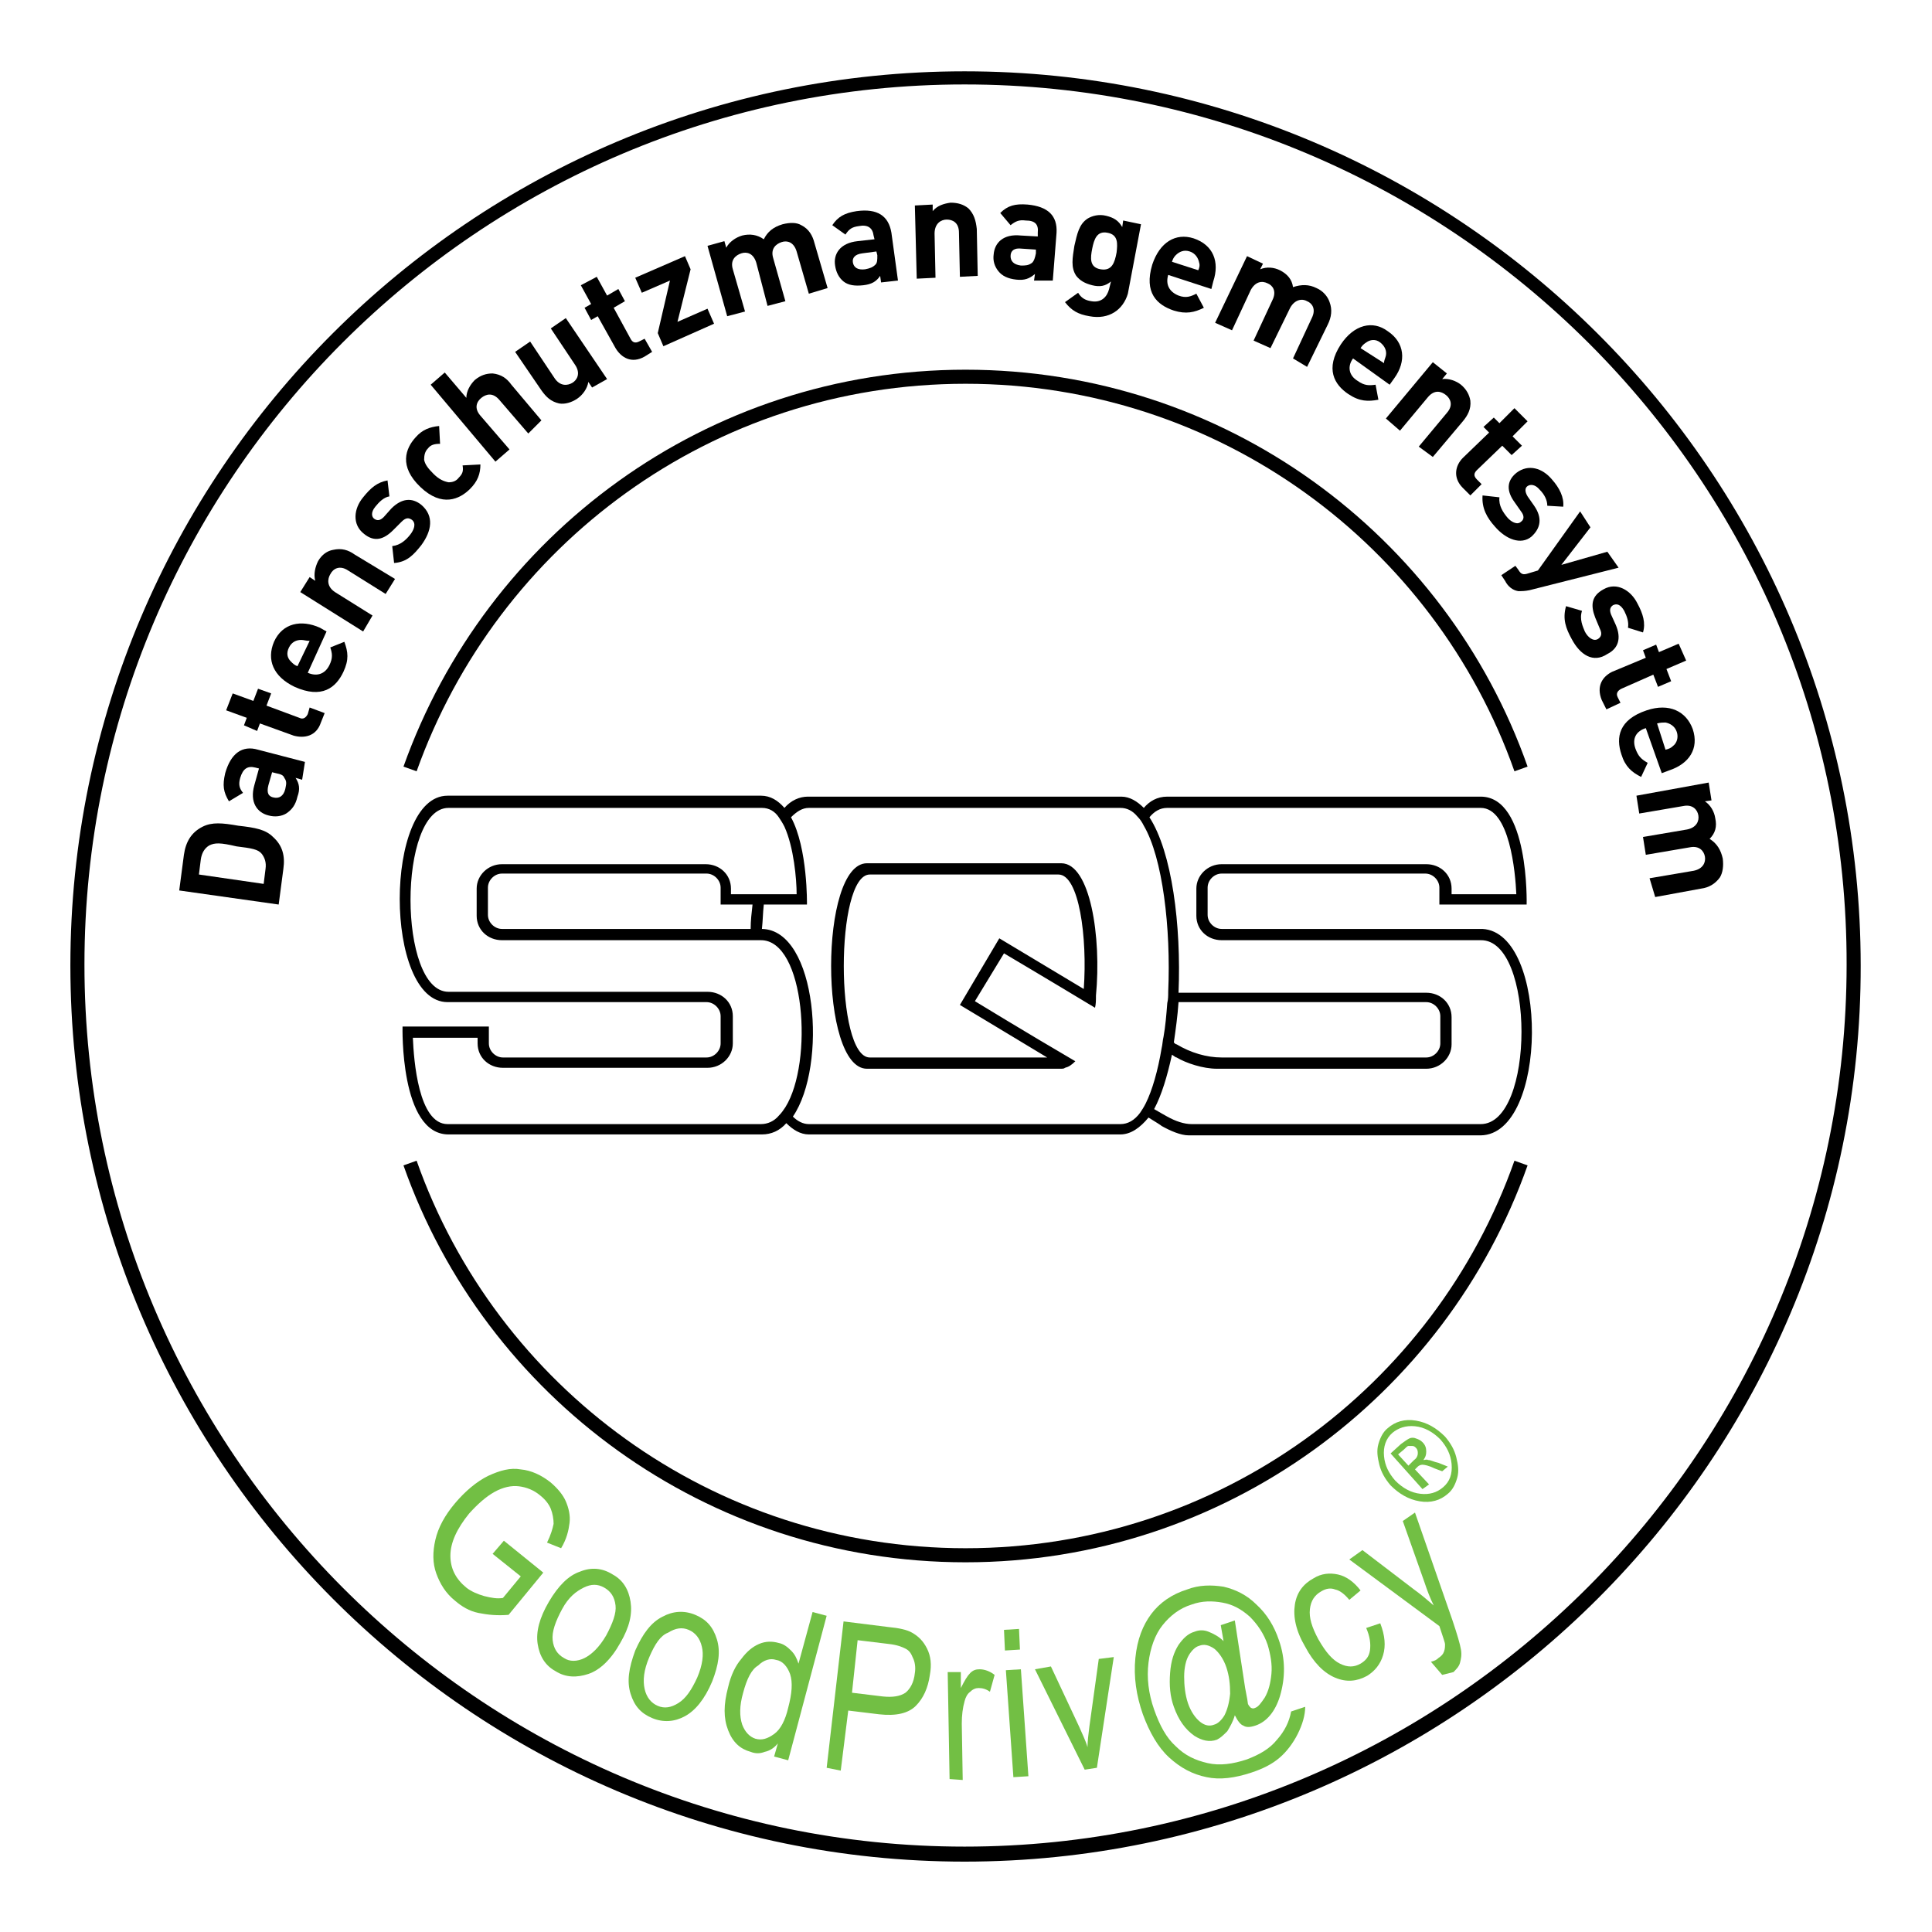<?xml version="1.0" encoding="utf-8"?>
<!-- Generator: Adobe Illustrator 27.9.6, SVG Export Plug-In . SVG Version: 9.03 Build 54986)  -->
<svg version="1.1" id="Layer_1" xmlns="http://www.w3.org/2000/svg" xmlns:xlink="http://www.w3.org/1999/xlink" x="0px" y="0px"
	 viewBox="0 0 205.9 205.9" style="enable-background:new 0 0 205.9 205.9;" xml:space="preserve">
<style type="text/css">
	.st0{fill:#72BF44;}
</style>
<g id="Calque_1_1_">
</g>
<g id="Calque_2">
	<path d="M102.8,198.4c-52.6,0-95.3-43-95.3-95.5c0-52.6,42.8-95.3,95.3-95.3c52.6,0,95.5,42.8,95.5,95.3
		C198.4,155.4,155.4,198.4,102.8,198.4 M102.8,9C51.1,9,9,51.1,9,102.8s42.1,94,93.8,94s94-42.3,94-94C196.9,51.1,154.6,9,102.8,9"
		/>
	<path d="M113.1,92H92.4c-5.1,0-5.1,21.9,0,21.9h20.7c0.1,0,0.3,0,0.4-0.1c0.4-0.1,0.7-0.3,1.1-0.7c-5.3-3.1-10.7-6.4-10.7-6.4l0,0
		l0,0l3.1-5.1c0,0,4.9,2.9,9.7,5.8c0.1-0.4,0.1-0.8,0.1-1.3C117.4,99.9,116.2,92,113.1,92 M115.5,105.4L115.5,105.4
		c-4.5-2.7-9-5.4-9-5.4l0,0l-4.2,7.1l0,0c0,0,4.5,2.7,9.3,5.6H92.7c-3.7,0-3.7-19.5,0-19.5h20.1C115,93.2,115.9,99.9,115.5,105.4
		 M158,99c-0.1,0-0.1,0-0.2,0l0,0l0,0l0,0h-27.6c-0.8,0-1.5-0.7-1.5-1.5v-2.9c0-0.8,0.7-1.5,1.5-1.5h21.7c0.8,0,1.5,0.7,1.5,1.5v1.8
		h0.1l0,0h9.2c0,0,0.3-11.5-4.9-11.5l0,0l0,0h-33.4c-1.1,0-1.9,0.5-2.5,1.2c-0.7-0.7-1.5-1.2-2.4-1.2H86.1c-0.9,0-1.8,0.4-2.5,1.2
		c-0.7-0.8-1.5-1.3-2.5-1.3H47.7c-6.8,0-6.8,22,0,22h27.6c0.8,0,1.5,0.7,1.5,1.5v2.9c0,0.8-0.7,1.5-1.5,1.5H53.6
		c-0.8,0-1.5-0.7-1.5-1.5v-1.8h-9.2c0,0-0.3,11.5,4.9,11.5h33.4c1,0,1.9-0.4,2.6-1.2c0.7,0.7,1.5,1.2,2.4,1.2h33.2
		c1.1,0,2.1-0.7,3-1.8c0.8,0.5,1.3,0.8,1.4,0.9c0.9,0.5,2,1,2.9,1h3l0,0h28.1C165,120.9,165.1,99.4,158,99 M83.7,118
		c-0.2,0.3-0.4,0.6-0.7,0.9c-0.5,0.6-1.2,0.9-1.9,0.9H47.7c-3.1,0-3.6-6.8-3.7-9.2h6.9v0.6c0,1.5,1.2,2.6,2.7,2.6h21.8
		c1.5,0,2.7-1.2,2.7-2.6v-2.9c0-1.5-1.2-2.6-2.7-2.6H47.8c-5.4,0-5.4-19.6,0-19.6h33.4c0.8,0,1.4,0.4,1.8,1c0.2,0.3,0.4,0.6,0.6,1
		c1,2.2,1.3,5.6,1.3,7.2h-7v-0.6c0-1.5-1.2-2.6-2.7-2.6H53.5c-1.5,0-2.7,1.2-2.7,2.6v2.9c0,1.5,1.2,2.6,2.7,2.6h27.6l0,0
		C85.8,100.2,86.7,113.2,83.7,118 M80.2,96.4C80.1,97.3,80,98.1,80,99H53.5c-0.8,0-1.5-0.7-1.5-1.5v-2.9c0-0.8,0.7-1.5,1.5-1.5h21.8
		c0.8,0,1.5,0.7,1.5,1.5v1.8H80.2z M122.1,117.6c-0.2,0.4-0.4,0.7-0.6,1c-0.6,0.8-1.3,1.2-2.1,1.2H86.2c-0.6,0-1.2-0.3-1.7-0.8
		c3.7-5.4,2.6-19.9-3.3-20c0.1-0.9,0.1-1.7,0.2-2.6H86c0,0,0.1-6-1.7-9.3c0.6-0.6,1.2-1,1.9-1h33.2c0.7,0,1.3,0.3,1.8,0.9
		c0.3,0.3,0.5,0.6,0.7,1c2,3.4,2.9,10.9,2.6,17.7c0,0.4,0,0.8-0.1,1.2c-0.1,1.3-0.2,2.5-0.4,3.6c-0.1,0.4-0.1,0.8-0.2,1.2
		C123.4,114.1,122.8,116.2,122.1,117.6 M157.8,119.8h-28H127c-0.8,0-1.7-0.3-2.6-0.8c-0.2-0.1-0.7-0.4-1.4-0.8
		c0.8-1.5,1.4-3.5,1.9-5.8c0.3,0.2,0.4,0.3,0.5,0.3c1,0.6,2.8,1.2,4.3,1.2h0.2l0,0H152c1.5,0,2.7-1.2,2.7-2.6v-2.9
		c0-1.5-1.2-2.6-2.7-2.6h-26.4c0.3-7.2-0.7-15-3.1-18.7c0.5-0.6,1.1-1,1.9-1h33.4c3.1,0,3.7,6.9,3.8,9.2h-6.9v-0.6
		c0-1.5-1.2-2.6-2.7-2.6h-21.8c-1.5,0-2.7,1.2-2.7,2.6v2.9c0,1.5,1.2,2.6,2.7,2.6h27.6C163.6,100.1,163.6,119.8,157.8,119.8
		 M125.1,111.1c0.2-1.4,0.4-2.8,0.5-4.3H152c0.8,0,1.5,0.7,1.5,1.5v2.9c0,0.8-0.7,1.5-1.5,1.5h-21.8c-1.6,0-3.3-0.5-4.8-1.4
		C125.3,111.3,125.2,111.2,125.1,111.1"/>
	<g>
		<path d="M102.9,40.9c27,0,50,17.2,58.5,41.3l1.4-0.5c-8.7-24.7-32.3-42.3-59.9-42.3S51.8,57,43,81.7l1.4,0.5
			C53,58.1,75.9,40.9,102.9,40.9z"/>
		<path d="M161.4,123.7c-8.5,24.1-31.5,41.3-58.5,41.3s-50-17.2-58.5-41.3l-1.4,0.5c8.7,24.7,32.3,42.3,59.9,42.3
			s51.2-17.7,59.9-42.3L161.4,123.7z"/>
	</g>
	<g>
		<path d="M29.1,89.2c1,0.9,1.3,2,1.1,3.4l-0.5,3.8l-10.6-1.5l0.5-3.8c0.2-1.4,0.8-2.4,2-3c1-0.5,2.1-0.4,3.8-0.1
			C27.2,88.2,28.3,88.4,29.1,89.2z M22.3,90.1c-0.5,0.3-0.8,0.8-0.9,1.5l-0.2,1.6l6.9,1l0.2-1.6c0.1-0.7-0.1-1.2-0.4-1.6
			c-0.4-0.5-1.1-0.6-2.7-0.8C23.5,89.8,22.9,89.8,22.3,90.1z"/>
		<path d="M32.2,83.1l-0.7-0.2c0.4,0.6,0.5,1.2,0.2,2c-0.2,0.9-0.6,1.4-1.2,1.8c-0.5,0.3-1.2,0.4-1.9,0.2c-1.2-0.3-2-1.4-1.5-3.2
			l0.5-1.8l-0.4-0.1c-0.8-0.2-1.3,0.1-1.6,1.1c-0.2,0.7-0.1,1.1,0.3,1.6l-1.5,0.9c-0.6-1-0.7-1.7-0.4-3c0.6-2.1,1.8-3,3.5-2.5l5,1.3
			L32.2,83.1z M29,82.3l-0.4,1.4c-0.2,0.8,0,1.2,0.6,1.3c0.5,0.1,1-0.1,1.2-0.9c0.1-0.5,0.2-0.8-0.1-1.2c-0.1-0.3-0.4-0.4-0.9-0.5
			L29,82.3z"/>
		<path d="M34.2,77c-0.5,1.5-1.8,1.7-2.9,1.4l-3.6-1.3l-0.3,0.8L26,77.3l0.3-0.8l-2.2-0.8l0.7-1.8l2.2,0.8l0.5-1.3l1.4,0.5l-0.5,1.3
			l3.5,1.3c0.4,0.2,0.7,0,0.9-0.4l0.2-0.7l1.6,0.6L34.2,77z"/>
		<path d="M32.8,71.7c0.9,0.4,1.8,0.2,2.3-0.8c0.4-0.8,0.3-1.3,0.1-1.9l1.5-0.6c0.4,1.1,0.5,1.9-0.1,3.2c-0.8,1.7-2.3,2.9-5.2,1.6
			c-2.3-1.1-3-2.9-2.2-4.8c0.9-2,2.9-2.4,4.9-1.5l0.7,0.4L32.8,71.7z M32.1,68.2c-0.5,0-1,0.2-1.3,0.8c-0.3,0.6-0.2,1.1,0.2,1.5
			c0.2,0.2,0.4,0.4,0.7,0.5l1.3-2.7C32.6,68.3,32.4,68.2,32.1,68.2z"/>
		<path d="M41.1,63.3l-4-2.5c-0.9-0.6-1.6-0.2-1.9,0.4c-0.3,0.5-0.4,1.3,0.5,1.9l4,2.5l-1,1.7L32,63.1l1-1.6l0.6,0.4
			c-0.2-0.7,0-1.5,0.3-2.1c0.4-0.7,1-1.1,1.6-1.2c0.9-0.2,1.6,0,2.3,0.5l4.3,2.6L41.1,63.3z"/>
		<path d="M44.9,58.1c-0.8,1-1.5,1.8-2.9,1.9l-0.2-1.8c0.9-0.1,1.5-0.7,1.9-1.2s0.7-1.2,0.2-1.6c-0.3-0.2-0.6-0.3-1.1,0.2l-0.9,0.9
			c-1,1-2,1.3-3.1,0.4c-1.3-1-1.1-2.7-0.1-3.9c0.8-1,1.5-1.6,2.6-1.8l0.2,1.7C40.9,53,40.4,53.5,40,54c-0.5,0.6-0.4,1.1-0.1,1.3
			c0.3,0.2,0.6,0.2,1-0.2l0.8-0.9c1.1-1.1,2.2-1.2,3.2-0.4C46.3,55,46,56.6,44.9,58.1z"/>
		<path d="M50.1,52.1c-1.1,1.1-3,2-5.3-0.2s-1.6-4.1-0.5-5.3c0.7-0.8,1.5-1.1,2.5-1.2l0.1,1.9c-0.6,0-1,0.1-1.3,0.5
			c-0.3,0.3-0.4,0.7-0.4,1.2c0.1,0.5,0.4,0.9,1,1.5s1.1,0.8,1.6,0.9c0.4,0,0.8-0.1,1.1-0.5c0.4-0.4,0.5-0.7,0.4-1.3l1.9-0.1
			C51.2,50.5,50.9,51.3,50.1,52.1z"/>
		<path d="M56.3,46.2l-3.1-3.6c-0.7-0.8-1.4-0.6-1.9-0.2c-0.5,0.4-0.8,1.1-0.1,1.9l3.1,3.6l-1.5,1.3L45.9,41l1.5-1.3l2.3,2.7
			c0-0.7,0.4-1.4,0.9-1.9c0.6-0.5,1.2-0.7,1.9-0.7c0.9,0.1,1.5,0.5,2,1.2l3.2,3.8L56.3,46.2z"/>
		<path d="M63.1,41.3l-0.4-0.6c-0.1,0.7-0.6,1.4-1.2,1.8c-0.6,0.4-1.3,0.6-1.9,0.5c-0.9-0.2-1.4-0.7-1.9-1.4l-2.8-4.1l1.6-1.1
			l2.6,3.9c0.6,0.9,1.4,0.8,1.9,0.5s0.9-1,0.3-1.9L58.7,35l1.6-1.1l4.4,6.5L63.1,41.3z"/>
		<path d="M68.7,38c-1.4,0.8-2.5,0.1-3.1-0.9l-1.9-3.4L63,34.1l-0.7-1.3l0.7-0.4l-1.1-2l1.7-0.9l1.1,2l1.2-0.7l0.7,1.3l-1.2,0.7
			l1.8,3.3c0.2,0.4,0.5,0.5,0.9,0.3l0.6-0.3l0.8,1.4L68.7,38z"/>
		<path d="M70.7,36.9l-0.6-1.4l1.3-5.6l-3,1.3l-0.7-1.6l5.3-2.3l0.6,1.4l-1.4,5.6l3.2-1.4l0.7,1.6L70.7,36.9z"/>
		<path d="M86.2,31.3l-1.3-4.5c-0.3-1-1-1.2-1.6-1s-1.2,0.7-0.9,1.7l1.3,4.6l-1.9,0.5L80.6,28c-0.3-1-1-1.2-1.6-1s-1.2,0.7-0.9,1.7
			l1.3,4.5l-1.9,0.5l-2.1-7.5l1.8-0.5l0.2,0.7c0.3-0.6,1-1.1,1.7-1.3c0.8-0.2,1.6-0.1,2.3,0.4c0.4-0.8,1-1.3,2-1.6
			c0.8-0.2,1.5-0.2,2,0.1c0.8,0.4,1.2,1.1,1.4,1.9l1.4,4.8L86.2,31.3z"/>
		<path d="M93.9,30.1l-0.1-0.7c-0.4,0.6-0.9,0.9-1.8,1s-1.6,0-2.1-0.4s-0.8-1-0.9-1.7c-0.2-1.2,0.5-2.4,2.4-2.6l1.8-0.2l-0.1-0.4
			c-0.1-0.8-0.6-1.2-1.6-1c-0.7,0.1-1,0.3-1.4,0.9l-1.4-1c0.6-0.9,1.3-1.3,2.6-1.5c2.2-0.3,3.4,0.5,3.7,2.3l0.7,5.1L93.9,30.1z
			 M93.4,26.8L91.9,27c-0.8,0.1-1.1,0.5-1,1s0.5,0.8,1.3,0.7c0.5-0.1,0.8-0.2,1.1-0.5c0.2-0.2,0.2-0.5,0.2-1L93.4,26.8z"/>
		<path d="M102.3,29.5l-0.1-4.7c0-1.1-0.7-1.4-1.3-1.4c-0.6,0-1.3,0.4-1.3,1.5l0.1,4.7l-2,0.1l-0.2-7.8l1.9-0.1v0.7
			c0.5-0.6,1.2-0.8,1.9-0.9c0.8,0,1.4,0.2,1.9,0.6c0.6,0.6,0.8,1.3,0.9,2.2l0.1,5L102.3,29.5z"/>
		<path d="M110.2,29.9l0.1-0.7c-0.6,0.5-1.1,0.7-2,0.6s-1.5-0.4-1.9-0.9s-0.6-1.1-0.5-1.8c0.1-1.2,1-2.2,2.9-2l1.8,0.1v-0.4
			c0.1-0.9-0.3-1.3-1.3-1.3c-0.7-0.1-1.1,0.1-1.6,0.5l-1.1-1.3c0.8-0.8,1.6-1,2.9-0.9c2.2,0.2,3.2,1.2,3.1,3l-0.4,5.1L110.2,29.9z
			 M110.4,26.6l-1.5-0.1c-0.8-0.1-1.2,0.2-1.2,0.8c0,0.5,0.3,0.9,1.1,1c0.5,0,0.8,0,1.2-0.3c0.2-0.2,0.3-0.5,0.4-1V26.6z"/>
		<path d="M116.1,33.7c-1.2-0.2-1.9-0.6-2.6-1.5l1.4-1c0.3,0.5,0.7,0.8,1.4,0.9c1.1,0.2,1.7-0.5,1.9-1.3l0.2-0.8
			c-0.6,0.5-1.2,0.6-2,0.4s-1.3-0.5-1.7-1c-0.6-0.9-0.4-1.9-0.2-3.2c0.3-1.3,0.5-2.3,1.4-2.9c0.5-0.3,1.2-0.5,2-0.3s1.3,0.5,1.7,1.2
			l0.1-0.7l1.9,0.4l-1.4,7.4C119.7,33,118.2,34.1,116.1,33.7z M118,24.8c-1.1-0.2-1.4,0.7-1.6,1.7s-0.3,2,0.9,2.2s1.5-0.7,1.7-1.8
			C119.1,26,119.2,25,118,24.8z"/>
		<path d="M124.5,29.3c-0.3,1,0.1,1.8,1.1,2.2c0.8,0.3,1.3,0.1,1.9-0.2l0.8,1.5c-1,0.5-1.9,0.7-3.2,0.3c-1.8-0.6-3.2-1.9-2.3-4.9
			c0.8-2.4,2.5-3.4,4.4-2.8c2.1,0.7,2.8,2.5,2.1,4.6l-0.2,0.8L124.5,29.3z M127.8,28c-0.1-0.5-0.4-1-1-1.2s-1.1,0-1.5,0.4
			c-0.2,0.2-0.3,0.4-0.4,0.7l2.8,0.9C127.8,28.6,127.9,28.3,127.8,28z"/>
		<path d="M137.8,38.2l2-4.3c0.5-1,0-1.6-0.5-1.8c-0.5-0.3-1.3-0.2-1.8,0.7l-2.1,4.3l-1.8-0.8l2-4.3c0.5-1,0-1.6-0.5-1.8
			c-0.6-0.3-1.3-0.2-1.8,0.7l-2,4.3l-1.8-0.8l3.4-7.1l1.7,0.8l-0.3,0.6c0.7-0.3,1.5-0.2,2.1,0.1c0.8,0.4,1.3,1,1.4,1.8
			c0.9-0.3,1.7-0.3,2.5,0.1c0.7,0.3,1.2,0.9,1.4,1.5c0.3,0.8,0.2,1.6-0.2,2.4l-2.2,4.5L137.8,38.2z"/>
		<path d="M144.2,38.2c-0.6,0.8-0.5,1.8,0.5,2.4c0.7,0.5,1.2,0.5,1.9,0.4l0.3,1.6c-1.1,0.2-2,0.2-3.2-0.6c-1.5-1-2.5-2.7-0.8-5.3
			c1.4-2.1,3.4-2.6,5-1.4c1.8,1.2,2,3.2,0.7,5l-0.5,0.7L144.2,38.2z M147.7,37.9c0.1-0.5-0.1-1-0.6-1.4s-1.1-0.3-1.5,0
			c-0.3,0.2-0.4,0.3-0.6,0.6l2.5,1.6C147.5,38.4,147.6,38.3,147.7,37.9z"/>
		<path d="M151.2,47.6l3-3.6c0.7-0.8,0.4-1.5-0.1-1.9s-1.2-0.6-1.9,0.2l-3,3.6l-1.5-1.3l5-6l1.5,1.2l-0.5,0.6c0.7-0.1,1.5,0.2,2,0.6
			c0.6,0.5,0.9,1.1,1,1.7c0.1,0.9-0.3,1.6-0.8,2.2l-3.2,3.8L151.2,47.6z"/>
		<path d="M155.9,52c-1.1-1.1-0.8-2.4,0-3.2l2.8-2.7l-0.6-0.6l1.1-1l0.6,0.6l1.6-1.6l1.4,1.4l-1.6,1.6l1,1l-1.1,1l-1-1l-2.7,2.6
			c-0.3,0.3-0.4,0.6,0,1l0.5,0.5l-1.2,1.2L155.9,52z"/>
		<path d="M159.3,56.1c-0.8-0.9-1.4-1.9-1.3-3.3l1.8,0.2c-0.1,0.9,0.4,1.6,0.8,2.1c0.4,0.5,1.1,0.9,1.5,0.5c0.3-0.2,0.4-0.6,0-1.1
			l-0.7-1c-0.8-1.1-0.9-2.2,0.2-3.1c1.3-1,2.8-0.5,3.8,0.7c0.8,0.9,1.3,1.9,1.2,2.9l-1.7-0.1c0-0.6-0.3-1.2-0.8-1.7
			c-0.5-0.6-1-0.6-1.3-0.4c-0.3,0.2-0.3,0.6,0,1.1l0.7,1c0.9,1.3,0.7,2.4-0.3,3.3C162.1,58.1,160.5,57.5,159.3,56.1z"/>
		<path d="M163,62.9c-0.5,0.1-0.8,0.1-1.2,0.1c-0.6-0.1-1.1-0.5-1.4-1.1l-0.4-0.6l1.5-1l0.3,0.4c0.3,0.5,0.5,0.6,1.1,0.4l1-0.3
			l4.5-6.3l1.1,1.7l-3.1,4l4.9-1.4l1.2,1.7L163,62.9z"/>
		<path d="M167.5,68.1c-0.6-1.1-1-2.1-0.6-3.5l1.7,0.5c-0.3,0.9,0.1,1.7,0.3,2.2c0.3,0.6,0.9,1.1,1.4,0.8c0.3-0.2,0.5-0.5,0.2-1.1
			l-0.5-1.2c-0.5-1.3-0.4-2.3,0.9-3c1.4-0.8,2.9,0.1,3.6,1.5c0.6,1.1,0.9,2.1,0.6,3.1l-1.6-0.5c0.1-0.6-0.1-1.2-0.4-1.8
			c-0.4-0.7-0.8-0.8-1.2-0.6c-0.3,0.2-0.4,0.5-0.2,1l0.5,1.1c0.6,1.4,0.3,2.5-0.9,3.1C169.8,70.7,168.4,69.8,167.5,68.1z"/>
		<path d="M170.7,74.6c-0.6-1.5,0.1-2.5,1.1-3l3.6-1.5l-0.3-0.8l1.4-0.6l0.3,0.8l2.1-0.9l0.8,1.8l-2.1,0.9l0.5,1.3l-1.4,0.6
			l-0.5-1.3l-3.4,1.5c-0.4,0.2-0.6,0.5-0.4,0.9l0.3,0.6l-1.5,0.7L170.7,74.6z"/>
		<path d="M175.4,77.6c-1,0.3-1.5,1.1-1.1,2.2c0.3,0.8,0.6,1.1,1.3,1.5l-0.7,1.5c-1-0.5-1.7-1.1-2.1-2.4c-0.6-1.8-0.3-3.7,2.7-4.7
			c2.4-0.8,4.2,0.1,4.9,2c0.7,2.1-0.4,3.7-2.5,4.4l-0.8,0.3L175.4,77.6z M178.3,79.5c0.4-0.3,0.6-0.9,0.4-1.5
			c-0.2-0.6-0.7-0.9-1.2-1c-0.3,0-0.5,0-0.9,0.1l0.9,2.8C177.9,79.8,178.1,79.7,178.3,79.5z"/>
		<path d="M175.8,93.6l4.7-0.8c1-0.2,1.3-0.9,1.2-1.5s-0.6-1.2-1.6-1l-4.7,0.8l-0.3-1.9l4.7-0.8c1-0.2,1.3-0.9,1.2-1.5
			s-0.6-1.2-1.6-1l-4.7,0.8l-0.3-1.9l7.7-1.4l0.3,1.9l-0.7,0.1c0.6,0.4,1,1.1,1.1,1.8c0.2,0.9,0,1.6-0.6,2.2
			c0.8,0.5,1.2,1.2,1.4,2.1c0.1,0.8,0,1.5-0.3,2c-0.5,0.7-1.2,1.1-2,1.2l-4.9,0.9L175.8,93.6z"/>
	</g>
</g>
<g id="Calque_3">
	<g>
		<path class="st0" d="M52.5,165.6l1.2-1.4l4.2,3.4l-3.7,4.5c-1.2,0.1-2.2,0-3.2-0.2s-1.8-0.7-2.5-1.3c-1-0.8-1.6-1.8-2-2.9
			s-0.4-2.3-0.1-3.6c0.3-1.3,1-2.6,2.1-3.9c1.1-1.3,2.3-2.3,3.5-2.9c1.3-0.6,2.4-0.9,3.5-0.7c1.1,0.1,2.2,0.6,3.2,1.4
			c0.7,0.6,1.3,1.3,1.6,2s0.5,1.5,0.4,2.3s-0.3,1.7-0.9,2.7l-1.5-0.6c0.4-0.8,0.6-1.5,0.7-2c0-0.5-0.1-1.1-0.3-1.6s-0.6-1-1.1-1.4
			c-0.7-0.6-1.5-0.9-2.3-1s-1.7,0.1-2.6,0.6s-1.8,1.3-2.7,2.3c-1.3,1.6-2,3.1-2,4.5s0.6,2.5,1.7,3.4c0.5,0.4,1.2,0.7,1.9,0.9
			c0.8,0.2,1.4,0.3,2,0.2l1.9-2.3L52.5,165.6z"/>
		<path class="st0" d="M58.5,170.7c1-1.7,2.1-2.8,3.3-3.2c1.2-0.5,2.4-0.4,3.5,0.3c1.1,0.6,1.7,1.6,1.9,2.9c0.2,1.3-0.1,2.7-1.1,4.4
			c-1,1.8-2.2,2.9-3.4,3.3s-2.4,0.4-3.5-0.3c-1.1-0.6-1.7-1.6-1.9-2.9C57.1,173.9,57.5,172.4,58.5,170.7z M59.9,171.5
			c-0.7,1.3-1.1,2.4-1,3.3c0.1,0.9,0.5,1.5,1.2,1.9c0.6,0.4,1.4,0.4,2.2,0s1.6-1.2,2.3-2.4c0.7-1.3,1.1-2.4,1-3.2
			c-0.1-0.9-0.5-1.5-1.2-1.9c-0.7-0.4-1.4-0.4-2.2,0S60.6,170.2,59.9,171.5z"/>
		<path class="st0" d="M67.7,175.9c0.8-1.8,1.7-3,2.9-3.6c1.1-0.6,2.3-0.7,3.5-0.2s1.9,1.3,2.3,2.6s0.2,2.7-0.5,4.5
			c-0.8,1.9-1.8,3.1-2.9,3.7c-1.1,0.6-2.3,0.7-3.5,0.2s-1.9-1.3-2.3-2.6S67,177.8,67.7,175.9z M69.2,176.6c-0.6,1.4-0.7,2.5-0.5,3.4
			s0.7,1.5,1.4,1.8c0.7,0.3,1.4,0.2,2.2-0.3c0.8-0.5,1.4-1.4,2-2.7c0.6-1.4,0.7-2.5,0.5-3.3c-0.2-0.9-0.7-1.5-1.4-1.8
			c-0.7-0.3-1.4-0.2-2.2,0.3C70.4,174.3,69.8,175.2,69.2,176.6z"/>
		<path class="st0" d="M82.5,187.2l0.4-1.4c-0.4,0.5-0.9,0.8-1.4,0.9c-0.5,0.2-1,0.2-1.5,0c-1.1-0.3-1.9-1-2.4-2.3s-0.5-2.7,0-4.6
			c0.3-1.3,0.8-2.3,1.4-3c0.6-0.8,1.2-1.3,1.9-1.6c0.7-0.3,1.4-0.3,2.1-0.1c0.5,0.1,0.9,0.4,1.3,0.8c0.4,0.4,0.6,0.8,0.8,1.4
			l1.5-5.5l1.5,0.4L84,187.6L82.5,187.2z M79.2,180.4c-0.4,1.4-0.4,2.5-0.1,3.4c0.3,0.8,0.8,1.3,1.4,1.5c0.7,0.2,1.3,0,2-0.5
			s1.2-1.5,1.5-2.8c0.4-1.5,0.5-2.7,0.2-3.6c-0.3-0.8-0.8-1.4-1.5-1.5c-0.6-0.2-1.3,0-1.9,0.6C80.1,177.9,79.6,178.9,79.2,180.4z"/>
		<path class="st0" d="M88.1,188.4l1.8-15.6l4.8,0.6c1.1,0.1,2,0.3,2.5,0.6c0.7,0.4,1.2,0.9,1.6,1.7s0.5,1.7,0.3,2.8
			c-0.2,1.4-0.7,2.5-1.5,3.3s-2.1,1.1-3.9,0.9l-3.3-0.4l-0.8,6.4L88.1,188.4z M90.8,180.4l3.3,0.4c1,0.1,1.8,0,2.4-0.4
			c0.5-0.4,0.9-1.1,1-2.1c0.1-0.6,0-1.2-0.2-1.6c-0.2-0.5-0.4-0.8-0.8-1s-0.9-0.4-1.8-0.5l-3.3-0.4L90.8,180.4z"/>
		<path class="st0" d="M101.2,189.6l-0.2-11.4h1.4v1.7c0.4-0.8,0.7-1.3,1-1.6s0.6-0.4,1-0.4c0.5,0,1.1,0.2,1.6,0.6l-0.5,1.8
			c-0.4-0.3-0.8-0.4-1.2-0.4c-0.3,0-0.6,0.1-0.9,0.4c-0.3,0.2-0.5,0.6-0.6,1c-0.2,0.7-0.3,1.5-0.3,2.4l0.1,6L101.2,189.6z"/>
		<path class="st0" d="M107.1,175.9l-0.1-2.2l1.6-0.1l0.1,2.2L107.1,175.9z M108,189.4l-0.8-11.4l1.6-0.1l0.8,11.4L108,189.4z"/>
		<path class="st0" d="M115.6,188.6l-5.3-10.7l1.7-0.3l3,6.4c0.3,0.7,0.7,1.5,0.9,2.2c0-0.6,0.1-1.4,0.2-2.2l1-7.2l1.6-0.2
			l-1.8,11.8L115.6,188.6z"/>
		<path class="st0" d="M131.6,182.8c-0.2,0.7-0.5,1.2-0.8,1.7c-0.4,0.4-0.7,0.7-1.1,0.9c-0.8,0.3-1.6,0.1-2.4-0.4
			c-1-0.7-1.7-1.7-2.2-3.1c-0.4-1.1-0.5-2.3-0.4-3.6s0.4-2.2,0.9-3c0.5-0.7,1-1.2,1.7-1.4c0.5-0.2,1-0.2,1.5,0s1.1,0.5,1.6,1
			l-0.3-1.7l1.5-0.5l1.1,7.2c0.2,1,0.3,1.6,0.3,1.7c0.1,0.2,0.2,0.3,0.3,0.4c0.2,0.1,0.3,0.1,0.5,0c0.3-0.1,0.6-0.5,1-1.1
			c0.4-0.7,0.6-1.5,0.7-2.5c0.1-1-0.1-2.1-0.4-3.1c-0.4-1.2-1.1-2.2-1.9-3c-0.9-0.8-1.8-1.3-2.9-1.5c-1.1-0.2-2.2-0.2-3.3,0.2
			c-1.3,0.4-2.3,1.2-3.1,2.2c-0.8,1-1.3,2.4-1.5,4s0,3.3,0.6,5s1.3,3,2.3,3.9c1,1,2.1,1.5,3.4,1.8c1.3,0.3,2.7,0.1,4.2-0.4
			c1.3-0.5,2.4-1.1,3.2-2.1c0.8-0.9,1.3-1.9,1.5-3l1.5-0.5c0,0.9-0.3,1.9-0.8,2.9s-1.2,1.9-1.9,2.5c-0.8,0.7-1.8,1.2-3,1.6
			c-1.8,0.6-3.4,0.8-4.8,0.5c-1.5-0.3-2.8-1-4-2.1s-2.1-2.7-2.8-4.6c-0.7-2-1-4-0.8-6s0.8-3.5,1.7-4.7c0.9-1.2,2.2-2.1,3.8-2.6
			c1.3-0.5,2.6-0.5,3.9-0.3c1.3,0.3,2.5,0.9,3.5,1.9c1.1,1,1.9,2.3,2.4,3.8c0.7,2,0.7,4,0.1,6c-0.5,1.6-1.4,2.7-2.6,3.1
			c-0.6,0.2-1,0.2-1.3,0C132.2,183.8,131.9,183.4,131.6,182.8z M126.6,181.5c0.3,0.9,0.8,1.6,1.3,2c0.5,0.4,1,0.5,1.5,0.3
			c0.4-0.1,0.8-0.5,1.1-1c0.3-0.6,0.5-1.3,0.6-2.3c0-1-0.1-1.9-0.4-2.8c-0.3-0.9-0.8-1.6-1.3-2c-0.6-0.4-1.1-0.5-1.6-0.3
			c-0.4,0.1-0.8,0.5-1.1,1s-0.5,1.3-0.5,2.3C126.2,179.6,126.3,180.6,126.6,181.5z"/>
		<path class="st0" d="M145.6,173.5l1.5-0.5c0.5,1.3,0.6,2.4,0.3,3.4s-0.9,1.7-1.7,2.2c-1.1,0.6-2.2,0.7-3.4,0.2s-2.3-1.6-3.2-3.3
			c-1-1.7-1.3-3.2-1.1-4.5s0.9-2.2,2-2.8c0.8-0.5,1.7-0.6,2.6-0.4c0.9,0.2,1.7,0.8,2.4,1.7l-1.2,1c-0.5-0.6-1-1-1.5-1.1
			c-0.5-0.2-1-0.1-1.5,0.2c-0.7,0.4-1.1,1-1.2,1.9c-0.1,0.9,0.2,1.9,0.9,3.2c0.8,1.4,1.5,2.2,2.3,2.6c0.8,0.4,1.5,0.4,2.2,0
			c0.5-0.3,0.9-0.7,1-1.4C146.1,175.2,146,174.4,145.6,173.5z"/>
		<path class="st0" d="M153.7,178.5l-1.2-1.4c0.4-0.1,0.6-0.2,0.8-0.4c0.3-0.2,0.5-0.4,0.6-0.7s0.1-0.5,0.1-0.8
			c0-0.1-0.2-0.7-0.6-1.9l-9.6-7.1l1.4-1l5.5,4.2c0.7,0.5,1.4,1.1,2.1,1.7c-0.4-0.8-0.7-1.6-1-2.5l-2.3-6.5l1.3-0.9l4,11.5
			c0.5,1.5,0.8,2.5,0.9,3.1c0.1,0.6,0,1-0.1,1.4s-0.4,0.7-0.7,1C154.5,178.3,154.1,178.4,153.7,178.5z"/>
		<path class="st0" d="M147.9,152.2c0.8-0.7,1.8-1,3-0.8s2.2,0.8,3.1,1.7c0.6,0.7,1,1.4,1.2,2.2s0.3,1.5,0.1,2.2s-0.5,1.3-1,1.7
			c-0.8,0.7-1.8,1-3,0.8s-2.2-0.8-3.1-1.7c-0.6-0.7-1-1.4-1.2-2.2s-0.3-1.5-0.1-2.2C147.1,153.2,147.4,152.6,147.9,152.2z
			 M148.4,152.7c-0.7,0.6-1,1.5-0.9,2.5s0.5,1.8,1.2,2.6c0.8,0.8,1.7,1.3,2.7,1.4c0.9,0.1,1.7-0.1,2.4-0.7c0.7-0.6,1-1.4,0.9-2.5
			c-0.1-1-0.5-1.8-1.2-2.6c-0.8-0.8-1.7-1.3-2.7-1.4C149.8,151.9,149,152.2,148.4,152.7z M151.6,158.7l-3.4-3.8l1.1-1
			c0.4-0.3,0.7-0.5,0.9-0.6s0.5-0.1,0.7,0c0.3,0.1,0.5,0.2,0.7,0.4c0.3,0.3,0.4,0.6,0.4,1s-0.1,0.6-0.3,0.9c0.2,0,0.3-0.1,0.5,0
			c0.3,0,0.6,0.2,1.1,0.3l1,0.4l-0.6,0.5l-0.8-0.3c-0.6-0.3-1.1-0.4-1.3-0.4s-0.4,0.1-0.5,0.2l-0.3,0.3l1.5,1.6L151.6,158.7z
			 M150.1,156.2l0.6-0.6c0.3-0.2,0.4-0.5,0.4-0.7s0-0.4-0.2-0.6c-0.1-0.1-0.2-0.2-0.4-0.2c-0.1,0-0.3,0-0.4,0s-0.3,0.2-0.5,0.4
			L149,155L150.1,156.2z"/>
	</g>
</g>
</svg>
